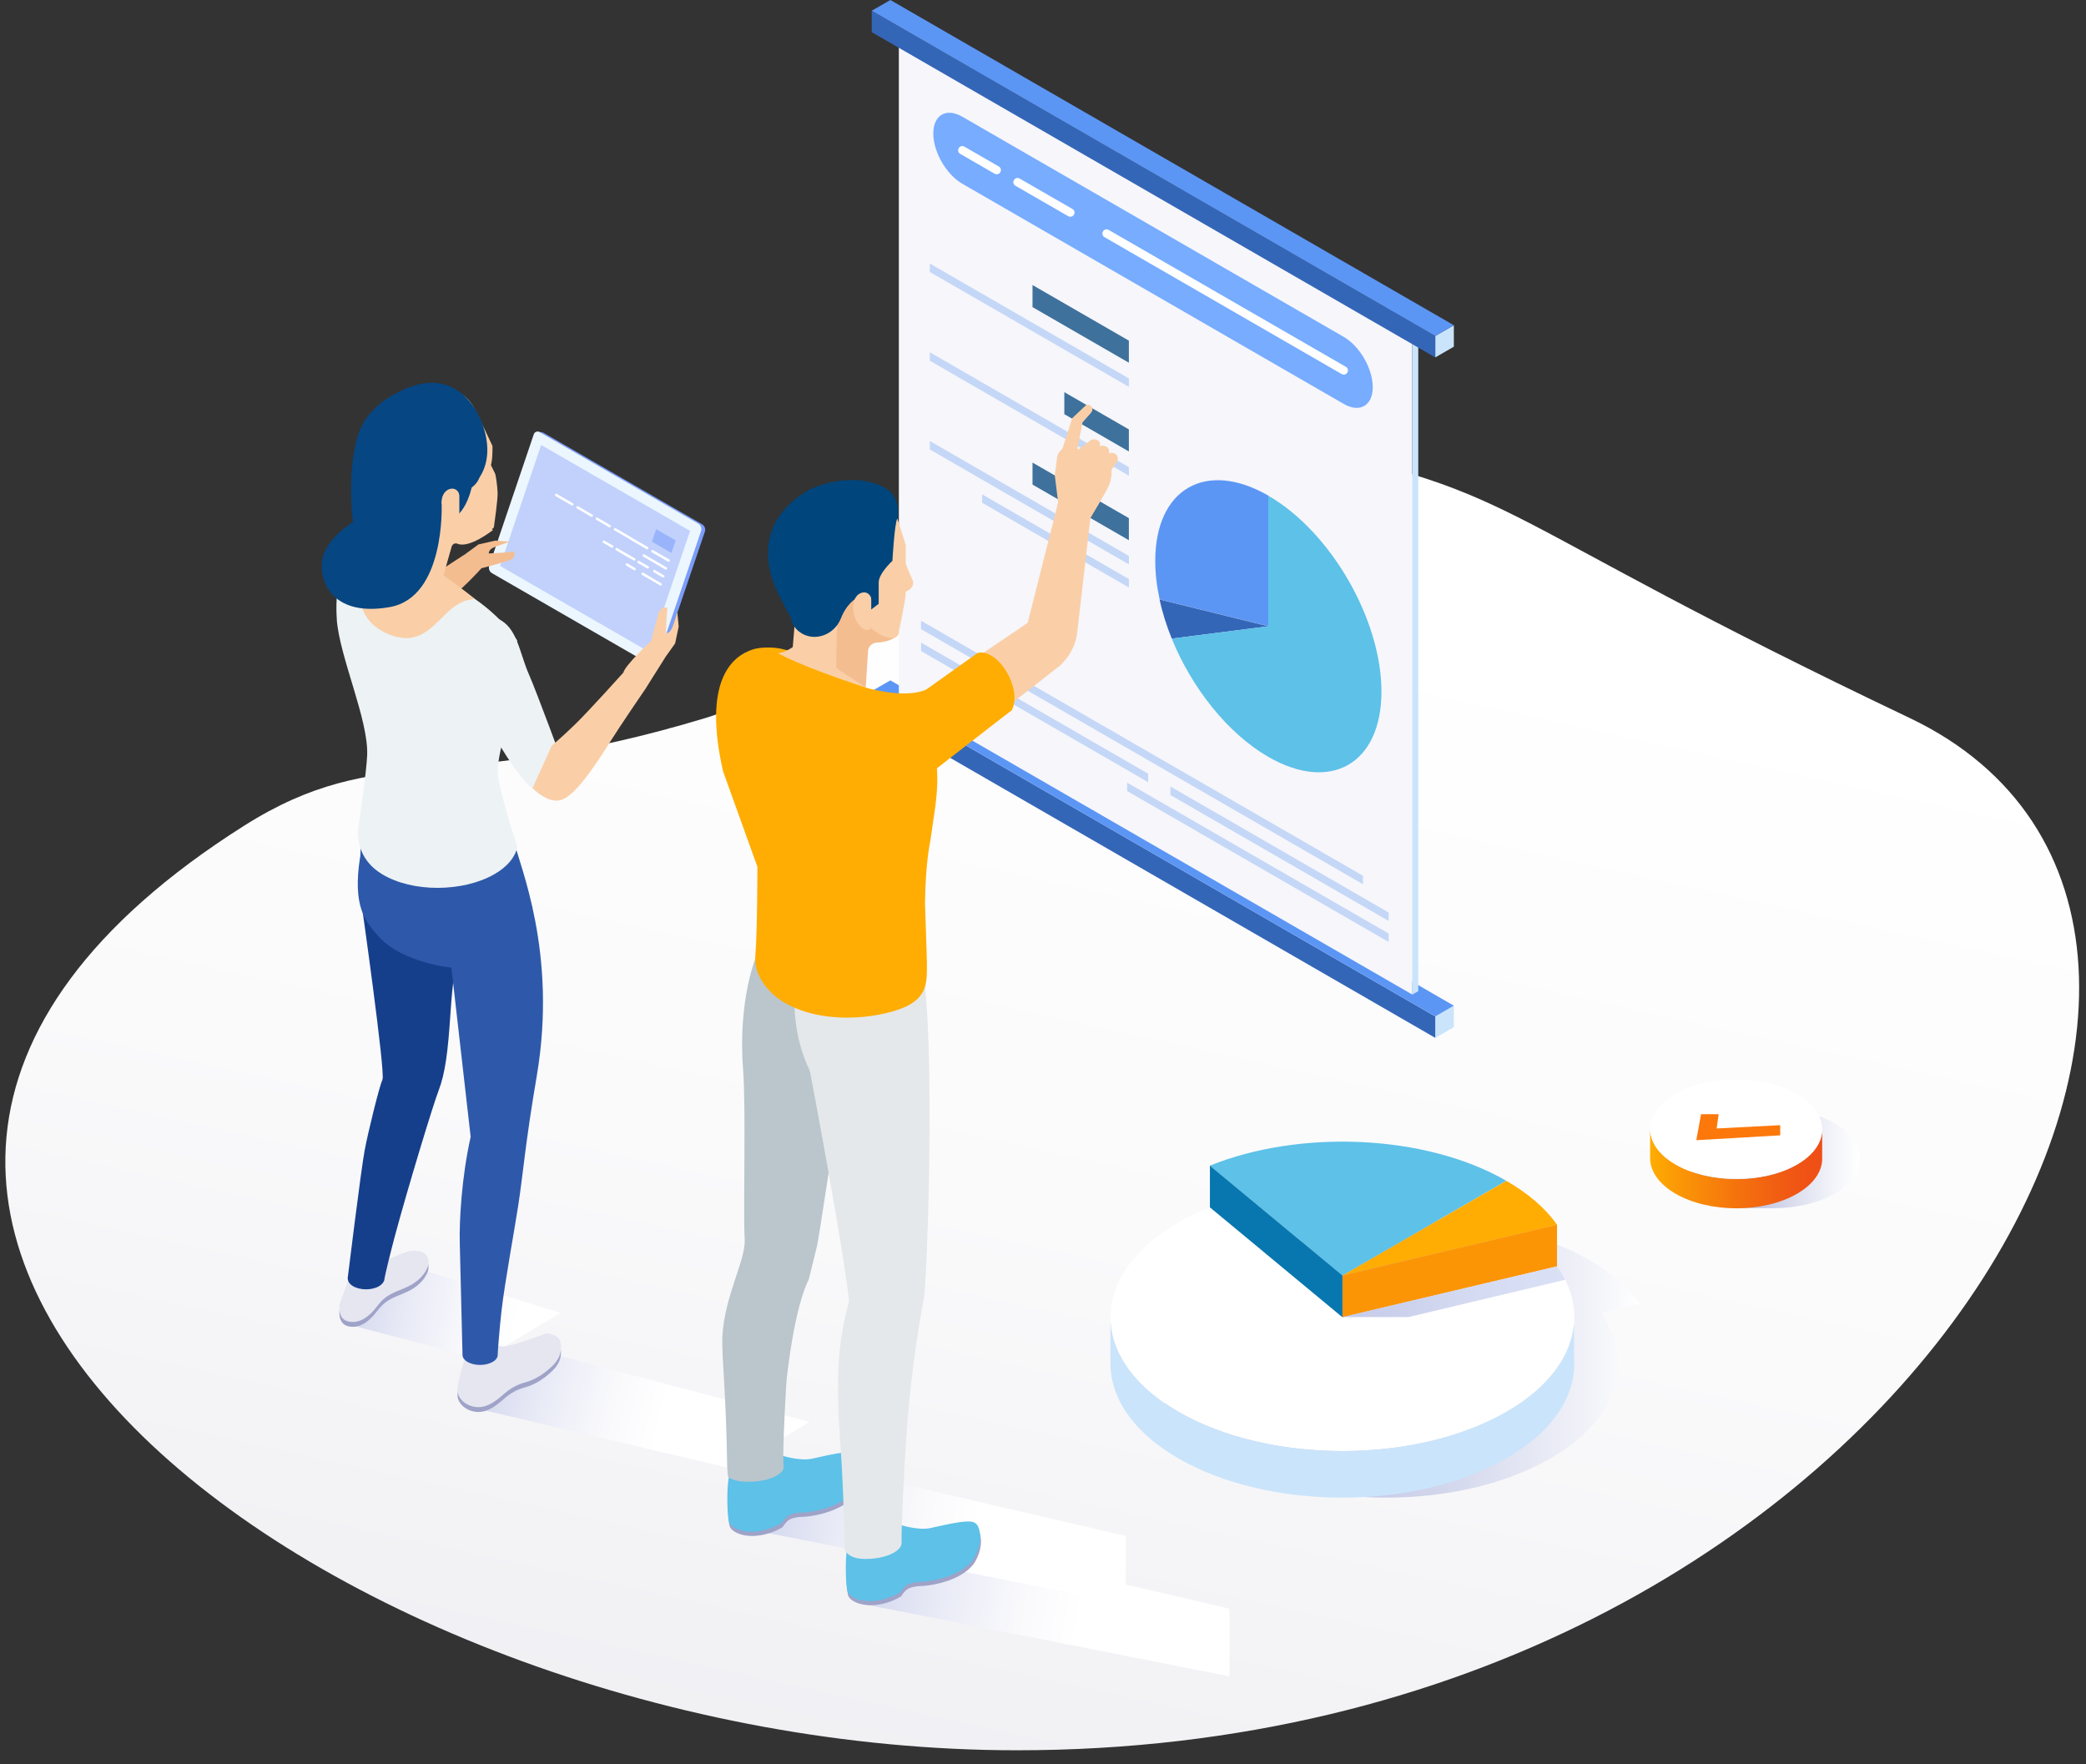 <svg width="201" height="170" viewBox="0 0 201 170" fill="none" xmlns="http://www.w3.org/2000/svg">
<rect x="0" y="0" width="201" height="170" fill="#333333" stroke="none"/>
<path d="M98 168.643C184 168.643 225.768 89.062 184 69.175C142.901 49.608 147.29 47.433 124.5 42.952C90 36.17 85.24 63.965 68 69.175C43.367 76.625 36.649 71.251 23.5 79.574C-36.5 117.553 32.565 168.643 98 168.643Z" fill="url(#paint0_linear_573_3224)"/>
<path style="mix-blend-mode:multiply" d="M158 125.621C156.904 124.085 155.283 122.643 153.119 121.397C145.344 116.911 133.259 116.424 124.546 119.936L120.818 120.817C119.759 121.248 118.738 121.735 117.792 122.278C113.426 124.797 111.243 128.094 111.243 131.4C111.243 134.706 113.426 138.003 117.792 140.522C126.514 145.561 140.669 145.561 149.391 140.522C153.494 138.152 155.667 135.09 155.911 131.99C156.061 130.126 155.508 128.253 154.271 126.502L157.991 125.621H158Z" fill="url(#paint1_linear_573_3224)"/>
<path d="M116.583 112.313L129.352 122.896L145.147 113.774C137.371 109.288 125.286 108.801 116.574 112.313H116.583Z" fill="#5DC1E8"/>
<path d="M145.156 113.773L129.362 122.896L150.037 118.007C148.95 116.471 147.32 115.028 145.156 113.783V113.773Z" fill="#FFAD02"/>
<path d="M129.352 126.914L116.584 116.331C115.525 116.762 114.504 117.249 113.558 117.792C109.192 120.311 107.009 123.608 107.009 126.914C107.009 130.22 109.192 133.517 113.558 136.036C122.279 141.075 136.435 141.075 145.156 136.036C149.26 133.667 151.433 130.614 151.677 127.504C151.827 125.64 151.274 123.767 150.037 122.016L129.362 126.905L129.352 126.914Z" fill="white"/>
<path d="M151.667 127.504C151.424 130.604 149.25 133.666 145.147 136.036C136.425 141.075 122.279 141.075 113.548 136.036C109.445 133.666 107.272 130.613 107.028 127.504H107V131.4C107 134.697 109.183 138.003 113.548 140.522C122.27 145.561 136.425 145.561 145.147 140.522C149.25 138.153 151.424 135.099 151.667 131.999C151.696 131.643 151.686 131.288 151.667 130.932V127.504Z" fill="#CAE4FB"/>
<path d="M150.028 122.016L129.352 126.914V122.896L150.028 117.998V122.016Z" fill="#FC9506"/>
<path d="M129.352 126.914L116.583 116.331V112.313L129.352 122.897V126.914Z" fill="#0877AF"/>
<path style="mix-blend-mode:multiply" d="M150.815 123.307C150.599 122.867 150.337 122.436 150.037 122.015L129.362 126.903H135.713L150.824 123.307H150.815Z" fill="url(#paint2_linear_573_3224)"/>
<path style="mix-blend-mode:multiply" d="M176.774 108.222C175.043 107.22 172.743 106.765 170.477 106.833H166.936V107.413C166.264 107.63 165.627 107.892 165.057 108.222C161.835 110.1 161.858 113.128 165.091 115.006C165.649 115.325 166.276 115.587 166.925 115.803V116.406H171.172C173.222 116.372 175.237 115.905 176.797 115.006C180.019 113.128 180.008 110.1 176.763 108.222H176.774Z" fill="url(#paint3_linear_573_3224)"/>
<path d="M161.448 115.016C159.82 114.071 159 112.83 159 111.601V108.789C159 110.018 159.82 111.259 161.448 112.204C164.693 114.082 169.943 114.082 173.165 112.204C174.77 111.271 175.568 110.053 175.579 108.835V111.646C175.579 112.864 174.77 114.082 173.165 115.016C169.943 116.894 164.693 116.894 161.448 115.016Z" fill="url(#paint4_linear_573_3224)"/>
<path d="M161.46 112.193C158.214 110.326 158.203 107.287 161.426 105.409C164.648 103.53 169.897 103.53 173.142 105.409C176.388 107.276 176.399 110.315 173.176 112.193C169.954 114.06 164.705 114.06 161.46 112.193Z" fill="white"/>
<path d="M171.536 108.413L165.41 108.732L165.604 107.354H163.907L163.452 109.859L171.536 109.392V108.413Z" fill="#FC780B"/>
<path d="M47.507 54.566L51.802 41.886C51.819 41.826 51.853 41.775 51.896 41.741C51.879 41.741 51.845 41.588 51.845 41.588L52.211 41.648C52.254 41.648 52.305 41.664 52.348 41.69L67.645 50.513C67.892 50.657 68.012 50.956 67.918 51.228L63.623 63.908C63.563 64.079 63.401 64.172 63.231 64.164L62.856 64.113L62.881 64.011L47.788 55.299C47.541 55.154 47.422 54.856 47.516 54.575L47.507 54.566Z" fill="#7B9DFA"/>
<path style="mix-blend-mode:multiply" d="M78 137L51.5 130L46 135.731L70.5 141.5L78 137Z" fill="url(#paint5_linear_573_3224)"/>
<path style="mix-blend-mode:multiply" d="M54 126.5L39.5 122L34 127.731L46.5 131L54 126.5Z" fill="url(#paint6_linear_573_3224)"/>
<path d="M47.141 54.516L51.436 41.836C51.513 41.614 51.777 41.512 51.981 41.631L67.279 50.454C67.526 50.599 67.645 50.897 67.552 51.169L63.256 63.85C63.18 64.071 62.915 64.173 62.711 64.054L47.413 55.231C47.166 55.087 47.047 54.789 47.141 54.508V54.516Z" fill="#ECF6FF"/>
<path d="M66.494 51.151L52.143 42.873L48.188 54.532L62.548 62.809L66.494 51.151Z" fill="#C1D1FC"/>
<path d="M41.779 55.373L44.799 53.411C44.799 53.411 48.758 53.31 49.522 53.129C49.522 53.129 49.83 53.764 48.982 54.032C48.134 54.3 46.395 54.751 46.395 54.751C46.395 54.751 44.048 57.342 43.368 57.48L41.779 55.373Z" fill="#F4BD90"/>
<path d="M44.802 53.411L46.108 52.455L47.721 52.09L49.111 52.198C49.111 52.198 47.814 52.635 47.569 52.749C46.976 53.013 47.11 53.412 47.11 53.412L46.567 54.153L44.81 53.411L44.802 53.411Z" fill="#F4BD90"/>
<path d="M47.422 129.832C47.422 129.832 47.891 130.3 48.785 130.172C49.68 130.045 52.663 128.938 52.663 128.938C52.663 128.938 53.814 129.023 53.984 129.747C54.154 130.47 54.069 131.279 53.175 132.131C52.28 132.983 51.385 133.451 50.618 133.664C49.851 133.877 49.254 134.175 48.572 134.771C47.891 135.367 47.081 136.048 46.101 136.048C45.121 136.048 44.226 135.41 44.098 134.601C43.97 133.792 44.908 130.981 44.908 130.981L47.422 129.832Z" fill="#9FA3C8"/>
<path d="M41.269 122.37C41.269 122.37 40.988 123.639 39.266 124.448C38.039 125.027 37.289 125.078 36.352 126.313C35.414 127.548 34.434 128.059 33.454 127.761C32.474 127.463 32.73 126.1 32.73 126.1L33.837 123.077L36.053 122.439C36.053 122.439 38.815 121.102 39.505 121.008C40.493 120.889 41.448 121.11 41.269 122.362V122.37Z" fill="#9FA3C8"/>
<path d="M47.422 129.364C47.422 129.364 47.891 129.832 48.785 129.705C49.68 129.577 52.663 128.47 52.663 128.47C52.663 128.47 53.814 128.555 53.984 129.279C54.154 130.003 54.069 130.812 53.175 131.663C52.28 132.515 51.385 132.983 50.618 133.196C49.851 133.409 49.254 133.707 48.572 134.303C47.891 134.899 47.081 135.581 46.101 135.581C45.121 135.581 44.226 134.942 44.098 134.133C43.97 133.324 44.908 130.514 44.908 130.514L47.422 129.364Z" fill="#E5E6F0"/>
<path d="M41.269 121.903C41.269 121.903 40.988 123.172 39.266 123.981C38.039 124.56 37.289 124.611 36.352 125.846C35.414 127.08 34.434 127.591 33.454 127.293C32.474 126.995 32.73 125.633 32.73 125.633L33.837 122.609L36.053 121.971C36.053 121.971 38.815 120.634 39.505 120.54C40.493 120.421 41.448 120.642 41.269 121.894V121.903Z" fill="#E5E6F0"/>
<path d="M33.505 123.129C33.505 123.129 34.783 112.714 35.133 110.857C35.482 109.001 36.556 104.666 36.854 104.01C37.153 103.355 34.792 86.757 34.792 86.757L43.468 88.75L43.945 92.854C43.945 92.854 43.638 94.072 43.4 97.708C43.161 101.345 42.905 103.414 42.249 105.117C41.729 106.454 39.292 114.468 38.039 119.135C37.698 120.421 37.085 122.831 37.025 123.359C36.957 123.572 36.795 123.768 36.522 123.929C35.832 124.33 34.707 124.33 34.025 123.929C33.659 123.716 33.497 123.427 33.505 123.137V123.129Z" fill="#163F8B"/>
<path d="M36.454 78.632C36.471 78.47 36.488 78.359 36.488 78.359L36.454 78.632Z" fill="#2E59AA"/>
<path d="M34.707 82.601C34.775 82.141 34.766 78.828 34.903 78.283C34.783 79.501 49.339 81.996 49.527 81.034C50.03 83.35 53.754 91.739 51.717 103.695C50.592 110.295 50.439 112.884 49.927 116.205C49.569 118.547 48.649 123.52 48.325 126.288C48.112 128.145 47.95 130.418 47.959 130.504C47.976 130.768 47.814 131.032 47.465 131.227C46.8 131.611 45.717 131.611 45.053 131.227C44.686 131.015 44.533 130.733 44.567 130.461C44.541 130.308 44.558 130.197 44.558 130.197C44.558 130.197 44.362 122.047 44.303 119.816C44.243 117.61 44.482 113.429 45.351 109.537C45.351 109.537 43.621 94.293 43.493 93.229C43.493 93.229 38.772 92.794 36.479 90.223C35.209 88.8 33.948 87.37 34.698 82.584L34.707 82.601Z" fill="#2E59AA"/>
<path d="M32.457 59.685C32.252 56.994 32.832 54.431 33.641 53.69C33.778 53.562 35.866 53.553 36.846 53.63L37.067 55.64C37.059 55.989 37.204 56.892 37.204 56.892L37.067 55.64C37.067 55.461 37.118 55.427 37.255 55.742C37.647 56.662 39.59 56.602 41.141 56.006C42.692 55.41 45.769 57.718 45.769 57.718C48.393 59.515 49.825 61.695 49.825 61.695C49.825 61.695 49.757 63.117 49.621 65.263C49.672 65.859 49.663 66.498 49.595 67.162C49.51 67.92 47.737 72.902 47.976 74.724C48.18 76.308 49.553 80.822 49.851 81.588C49.663 82.55 48.93 83.487 47.644 84.228C44.644 85.957 39.76 86.016 36.812 84.228C34.707 82.951 34.383 81.001 34.511 79.783C34.579 79.536 35.329 74.264 35.38 72.74C35.499 69.299 32.73 63.364 32.448 59.676L32.457 59.685Z" fill="#EDF2F4"/>
<path d="M47.5 51.07C47.5 51.07 45.223 52.882 44.073 52.388C43.834 52.285 43.562 52.447 43.51 52.703L42.147 57.489L36.667 56.833L38.985 48.581L44.968 48.649L47.5 51.07Z" fill="#FACFA7"/>
<path d="M42.115 44.357C39.736 43.348 36.492 48.8 35.529 46.38C34.595 44.031 34.446 39.516 38.98 37.842C43.514 36.169 45.199 38.453 45.625 39.202C46.051 39.951 47.451 42.967 47.451 42.967C47.451 42.967 47.492 44.183 47.303 44.817C47.303 44.817 47.61 45.422 47.697 45.61C47.784 45.798 47.92 46.812 47.947 47.458C47.981 48.101 47.625 50.512 47.592 50.777C47.558 51.043 46.281 51.542 45.486 50.091C45.052 49.309 45.129 49.173 45.129 49.173L42.106 44.359L42.115 44.357Z" fill="#FACFA7"/>
<path d="M37.272 38.412C38.653 37.561 42.636 35.159 45.5 39C46.898 40.873 48.564 45.821 43.766 47.959C43.485 48.086 43.221 48.18 42.965 48.265C42.539 48.631 42.044 49.219 41.746 50.147C41.116 52.072 38.644 52.753 37.323 51.212C37.246 51.118 37.17 51.024 37.102 50.922C36.991 50.156 36.556 49.739 35.542 48.078C32.38 42.875 35.593 39.46 37.264 38.429L37.272 38.412Z" fill="#054683"/>
<path d="M34.451 43.13C34.57 42.083 35.653 41.793 35.985 41.785C36.317 41.776 38.209 41.632 38.175 44.076C38.158 45.072 37.4 46.179 36.249 46.247C36.104 46.256 36.658 48.538 37.715 49.092C39.028 49.781 40.919 48.751 41.78 47.542C42.155 47.014 42.615 46.69 43.067 46.562C44.047 46.281 44.32 46.775 44.32 46.775C47.115 45.66 45.027 42.73 45.129 41.742C45.172 43.445 47.439 45.472 45.453 46.971C45.274 47.686 44.916 48.785 44.218 49.517C44.218 49.517 43.482 48.478 43.243 47.72C43.081 47.806 43.928 47.891 43.757 47.967C43.476 48.095 43.212 48.189 42.956 48.274C42.53 48.64 42.036 49.236 41.738 50.173C41.115 52.098 38.601 52.753 37.306 51.203C37.238 51.118 37.17 51.025 37.102 50.931C37.059 50.624 35.712 48.385 35.542 48.087C34.391 46.188 34.289 44.553 34.443 43.156L34.451 43.13Z" fill="#054683"/>
<path d="M44.26 47.778C44.26 47.386 43.936 47.063 43.544 47.08C43.084 47.105 42.675 47.48 42.573 48.093C42.411 48.996 42.803 50.324 43.749 50.682C43.996 50.776 44.26 50.571 44.26 50.307V47.77V47.778Z" fill="#FACFA7"/>
<path d="M47.925 59.592C47.925 59.592 47.959 59.609 47.984 59.617C49.859 60.469 50.03 62.853 50.967 64.982C51.691 66.617 54.376 73.915 54.376 73.915C54.376 73.915 54.717 76.726 52.672 76.726C50.626 76.726 46.817 69.768 45.649 66.932C43.749 62.3 45.947 58.723 47.925 59.592Z" fill="#EDF2F4"/>
<path d="M53.175 71.838C53.175 71.838 54.197 70.986 55.501 69.709C56.805 68.431 60.069 64.804 60.069 64.804C60.069 64.804 61.194 64.574 61.748 65.23C62.344 65.936 62.2 66.362 62.2 66.362C62.2 66.362 59.788 69.879 58.705 71.608C57.623 73.337 55.612 76.462 54.223 77.024C52.834 77.595 51.325 75.917 51.325 75.917L53.175 71.829V71.838Z" fill="#FACFA7"/>
<path d="M62.199 66.363L64.117 63.314C64.117 63.314 64.159 59.354 64.33 58.588C64.33 58.588 63.691 58.29 63.435 59.141C63.179 59.993 62.753 61.739 62.753 61.739C62.753 61.739 60.197 64.123 60.069 64.804L62.199 66.363Z" fill="#FACFA7"/>
<path d="M64.117 63.312L65.054 61.992L65.395 60.373L65.267 58.985C65.267 58.985 64.85 60.288 64.739 60.535C64.483 61.131 64.083 61.004 64.083 61.004L63.35 61.557L64.117 63.303V63.312Z" fill="#FACFA7"/>
<path d="M35.184 55.171C35.908 53.544 36.845 53.63 36.845 53.63L38.209 53.749C38.277 53.732 38.081 54.064 38.149 54.047C38.49 54.021 38.84 54.013 39.215 54.004C40.101 54.09 39.922 53.587 41.26 54.43C42.351 55.12 44.865 56.951 45.768 57.726C45.385 57.76 44.652 57.785 43.723 58.484C42.027 59.744 40.731 62.444 37.502 61.132C34.536 59.931 34.237 57.317 35.192 55.18L35.184 55.171Z" fill="#FACFA7"/>
<path d="M42.555 48.639C42.555 48.639 42.913 57.547 37.561 58.492C32.218 59.446 30.786 56.235 31.025 54.098C31.263 51.96 33.999 50.3 33.999 50.3C33.999 50.3 32.78 40.625 36.854 39.016C40.928 37.415 42.555 48.63 42.555 48.63V48.639Z" fill="#054683"/>
<path d="M63.23 50.99L65.105 52.072L64.696 53.273L62.821 52.191L63.23 50.99Z" fill="#99B4FB"/>
<path d="M62.361 52.931C62.361 52.931 62.438 52.906 62.464 52.872C62.498 52.812 62.481 52.744 62.421 52.71L60.87 51.807C60.81 51.773 60.742 51.79 60.708 51.85C60.674 51.91 60.691 51.978 60.751 52.012L62.302 52.914C62.302 52.914 62.344 52.931 62.361 52.931Z" fill="white"/>
<path d="M64.424 54.132C64.424 54.132 64.5 54.106 64.526 54.072C64.56 54.013 64.543 53.944 64.483 53.91L62.932 53.008C62.873 52.974 62.804 52.991 62.77 53.05C62.736 53.11 62.753 53.178 62.813 53.212L64.364 54.115C64.364 54.115 64.407 54.132 64.424 54.132Z" fill="white"/>
<path d="M58.748 50.818C58.748 50.818 58.824 50.793 58.85 50.759C58.884 50.699 58.867 50.631 58.807 50.597L57.58 49.882C57.529 49.848 57.452 49.865 57.418 49.924C57.384 49.984 57.401 50.052 57.461 50.086L58.688 50.801C58.688 50.801 58.73 50.818 58.748 50.818Z" fill="white"/>
<path d="M60.819 52.02C60.819 52.02 60.895 51.995 60.921 51.961C60.955 51.901 60.938 51.833 60.878 51.799L59.327 50.896C59.268 50.862 59.2 50.879 59.165 50.939C59.131 50.998 59.148 51.067 59.208 51.101L60.759 52.003C60.759 52.003 60.802 52.02 60.819 52.02Z" fill="white"/>
<path d="M55.143 48.716C55.143 48.716 55.219 48.699 55.245 48.656C55.279 48.596 55.262 48.528 55.202 48.494L53.651 47.592C53.592 47.557 53.523 47.575 53.489 47.634C53.455 47.694 53.472 47.762 53.532 47.796L55.083 48.699C55.083 48.699 55.126 48.716 55.143 48.716Z" fill="white"/>
<path d="M57.018 49.806C57.018 49.806 57.094 49.789 57.12 49.746C57.154 49.687 57.137 49.618 57.077 49.584L55.714 48.784C55.654 48.75 55.586 48.767 55.552 48.827C55.518 48.886 55.535 48.954 55.594 48.988L56.958 49.789C56.958 49.789 57.001 49.806 57.018 49.806Z" fill="white"/>
<path d="M64.168 54.89C64.168 54.89 64.245 54.865 64.27 54.831C64.304 54.771 64.287 54.703 64.228 54.669L62.097 53.426C62.037 53.392 61.969 53.408 61.935 53.468C61.901 53.528 61.918 53.596 61.978 53.63L64.108 54.873C64.108 54.873 64.151 54.89 64.168 54.89Z" fill="white"/>
<path d="M61.117 54.021C61.117 54.021 61.194 54.004 61.219 53.961C61.253 53.901 61.236 53.833 61.176 53.799L60.367 53.331C60.307 53.297 60.239 53.314 60.205 53.373C60.171 53.433 60.188 53.501 60.248 53.535L61.057 54.004C61.057 54.004 61.1 54.021 61.117 54.021Z" fill="white"/>
<path d="M62.421 54.787C62.421 54.787 62.498 54.761 62.523 54.727C62.557 54.667 62.54 54.599 62.481 54.565L61.586 54.046C61.535 54.012 61.458 54.029 61.424 54.088C61.39 54.148 61.407 54.216 61.467 54.25L62.361 54.77C62.361 54.77 62.404 54.787 62.421 54.787Z" fill="white"/>
<path d="M58.995 52.787C58.995 52.787 59.072 52.762 59.097 52.728C59.131 52.668 59.114 52.6 59.055 52.566L58.245 52.097C58.185 52.063 58.117 52.08 58.083 52.14C58.049 52.2 58.066 52.268 58.126 52.302L58.935 52.77C58.935 52.77 58.978 52.787 58.995 52.787Z" fill="white"/>
<path d="M60.307 53.553C60.307 53.553 60.384 53.528 60.41 53.494C60.444 53.434 60.427 53.366 60.367 53.332L59.472 52.812C59.413 52.778 59.344 52.795 59.31 52.855C59.276 52.914 59.293 52.983 59.353 53.017L60.248 53.536C60.248 53.536 60.29 53.553 60.307 53.553Z" fill="white"/>
<path d="M63.912 55.655C63.912 55.655 63.989 55.638 64.014 55.596C64.049 55.536 64.031 55.468 63.972 55.434L63.111 54.931C63.051 54.897 62.983 54.914 62.949 54.974C62.915 55.034 62.932 55.102 62.992 55.136L63.853 55.638C63.853 55.638 63.895 55.655 63.912 55.655Z" fill="white"/>
<path d="M61.143 54.949C61.143 54.949 61.219 54.923 61.245 54.889C61.279 54.829 61.262 54.761 61.203 54.727L60.461 54.293C60.401 54.259 60.333 54.276 60.299 54.335C60.265 54.395 60.282 54.463 60.342 54.497L61.083 54.931C61.083 54.931 61.126 54.949 61.143 54.949Z" fill="white"/>
<path d="M63.657 56.423C63.657 56.423 63.733 56.406 63.759 56.364C63.793 56.304 63.776 56.236 63.716 56.202L61.986 55.188C61.927 55.154 61.858 55.171 61.824 55.231C61.79 55.29 61.807 55.359 61.867 55.393L63.597 56.406C63.597 56.406 63.64 56.423 63.657 56.423Z" fill="white"/>
<path d="M140.088 96.901L138.297 97.934V100L140.088 98.967V96.901Z" fill="#CAE4FB"/>
<path d="M138.297 97.935L84 66.589V68.661L138.297 100V97.935Z" fill="#3466B8"/>
<path d="M140.088 96.9L85.791 65.555L84 66.588L138.297 97.933L140.088 96.9Z" fill="#5C96F4"/>
<path d="M86.61 67.272L136.083 95.827V32.13L86.61 3.574V67.272Z" fill="#F6F6FB"/>
<path d="M136.66 95.5L136.083 95.829V32.131L136.66 31.796V95.5Z" fill="#CAE4FB"/>
<path d="M140.088 31.339L138.297 32.372V34.437L140.088 33.404V31.339Z" fill="#CAE4FB"/>
<path d="M138.297 32.372L84 1.033V3.099L138.297 34.438V32.372Z" fill="#3466B8"/>
<path d="M140.088 31.339L85.792 0L84.001 1.033L138.297 32.372L140.088 31.339Z" fill="#5C96F4"/>
<g style="mix-blend-mode:multiply">
<path d="M92.728 11.247L129.476 32.459C131.018 33.351 132.273 35.517 132.273 37.301C132.273 39.085 131.018 39.81 129.476 38.918L92.728 17.705C91.185 16.813 89.93 14.647 89.93 12.863C89.93 11.079 91.185 10.355 92.728 11.247Z" fill="#77ACFF"/>
</g>
<path d="M96.041 16.793C96.182 16.793 96.316 16.72 96.39 16.592C96.504 16.398 96.437 16.149 96.243 16.042L92.929 14.131C92.734 14.017 92.486 14.084 92.379 14.278C92.265 14.473 92.332 14.721 92.526 14.828L95.84 16.74C95.907 16.773 95.974 16.793 96.041 16.793Z" fill="white"/>
<path d="M103.132 20.885C103.273 20.885 103.407 20.811 103.481 20.684C103.595 20.489 103.528 20.241 103.333 20.134L98.248 17.203C98.054 17.089 97.805 17.156 97.698 17.351C97.584 17.545 97.651 17.793 97.846 17.901L102.931 20.831C102.991 20.865 103.065 20.885 103.132 20.885Z" fill="white"/>
<path d="M129.482 36.096C129.623 36.096 129.757 36.022 129.831 35.895C129.945 35.7 129.878 35.452 129.683 35.345L106.828 22.153C106.634 22.039 106.386 22.106 106.278 22.301C106.164 22.495 106.231 22.744 106.426 22.851L129.281 36.042C129.348 36.076 129.415 36.096 129.482 36.096Z" fill="white"/>
<path d="M111.316 54.047C111.316 47.099 116.193 44.282 122.217 47.756V60.338L111.739 57.756C111.463 56.495 111.316 55.248 111.316 54.04V54.047Z" fill="#5C96F4"/>
<path d="M122.21 60.345L112.906 61.532C112.403 60.284 112 59.023 111.732 57.763L122.21 60.345Z" fill="#3466B8"/>
<path d="M122.21 60.344V47.763C128.228 51.237 133.111 59.687 133.111 66.635C133.111 73.582 128.234 76.399 122.21 72.925C118.273 70.652 114.825 66.252 112.906 61.531L122.21 60.344Z" fill="#5DC1E8"/>
<path opacity="0.75" d="M99.49 29.591L108.774 34.949V32.823L99.49 27.465V29.591Z" fill="#00457C"/>
<path opacity="0.75" d="M108.774 37.27L89.595 26.204V25.393L108.774 36.465V37.27Z" fill="#B2CCF5"/>
<path opacity="0.75" d="M102.555 39.905L108.774 43.5V41.374L102.555 37.786V39.905Z" fill="#00457C"/>
<path opacity="0.75" d="M108.774 45.827L89.595 34.755V33.943L108.774 45.016V45.827Z" fill="#B2CCF5"/>
<path opacity="0.75" d="M99.49 46.691L108.774 52.05V49.924L99.49 44.572V46.691Z" fill="#00457C"/>
<path opacity="0.75" d="M108.774 54.376L89.595 43.304V42.492L108.774 53.565V54.376Z" fill="#B2CCF5"/>
<path opacity="0.75" d="M108.774 56.605L94.639 48.443V47.639L108.774 55.794V56.605Z" fill="#B2CCF5"/>
<path opacity="0.75" d="M133.803 90.759L108.613 76.22V75.415L133.803 89.948V90.759Z" fill="#B2CCF5"/>
<path opacity="0.75" d="M112.779 75.783L133.803 87.922V88.733L112.745 76.581H112.779V75.79V75.783ZM110.632 74.549V75.361L88.757 62.732V61.921L110.632 74.549Z" fill="#B2CCF5"/>
<path opacity="0.75" d="M131.327 85.192L98.55 66.274V65.462L131.327 84.381V85.192ZM96.062 64.027V64.838L88.75 60.62V59.809L96.062 64.027Z" fill="#B2CCF5"/>
<path d="M89.73 66.206C86.757 68.031 80.257 65.177 80.257 65.177L85.232 71.429L89.487 74.643L97.503 68.41C97.503 68.41 93.675 63.779 89.73 66.206Z" fill="#FFAD02"/>
<path style="mix-blend-mode:multiply" d="M118.474 155L88.41 148L83 154.519L118.474 161.519V155Z" fill="url(#paint7_linear_573_3224)"/>
<path style="mix-blend-mode:multiply" d="M108.474 148L78.41 141L73 147.519L108.474 154.519V148Z" fill="url(#paint8_linear_573_3224)"/>
<path d="M94.287 147.414C94.287 147.414 94.967 148.588 94.025 150.355C93.053 152.19 89.857 152.821 88.632 152.821C88.389 152.821 87.603 152.928 87.311 153.21C87.019 153.482 86.835 153.802 86.835 153.802C86.835 153.802 85.863 154.462 84.503 154.627C83.016 154.812 81.967 154.287 81.744 153.783C81.569 153.394 81.481 150.773 81.685 149.559C81.918 148.161 86.543 147.239 86.543 147.239C86.543 147.239 88.438 147.909 89.721 147.627C91.431 147.248 93.082 146.87 93.762 147.035C94.132 147.122 94.277 147.423 94.277 147.423L94.287 147.414Z" fill="#9FA3C8"/>
<path d="M82.871 140.743C82.871 140.743 83.551 141.917 82.609 143.684C81.637 145.519 78.441 146.151 77.216 146.151C76.973 146.151 76.186 146.257 75.895 146.539C75.603 146.811 75.419 147.131 75.419 147.131C75.419 147.131 74.447 147.791 73.087 147.956C71.6 148.141 70.551 147.617 70.328 147.112C70.153 146.723 70.065 144.102 70.269 142.888C70.502 141.49 75.127 140.568 75.127 140.568C75.127 140.568 77.022 141.238 78.305 140.956C80.014 140.578 81.666 140.199 82.346 140.364C82.716 140.451 82.861 140.752 82.861 140.752L82.871 140.743Z" fill="#9FA3C8"/>
<path d="M94.209 147.015C94.209 147.015 94.889 148.19 93.957 149.957C92.985 151.792 89.789 152.423 88.564 152.423C88.321 152.423 87.534 152.53 87.243 152.811C86.951 153.093 86.767 153.404 86.767 153.404C86.767 153.404 85.795 154.064 84.435 154.229C82.948 154.413 81.899 153.889 81.676 153.384C81.501 152.996 81.413 150.374 81.617 149.161C81.851 147.763 86.475 146.84 86.475 146.84C86.475 146.84 88.37 147.51 89.662 147.229C91.372 146.85 93.024 146.471 93.704 146.636C94.073 146.724 94.219 147.025 94.219 147.025L94.209 147.015Z" fill="#5DC1E8"/>
<path d="M82.793 140.333C82.793 140.333 83.473 141.508 82.54 143.275C81.569 145.11 78.372 145.741 77.148 145.741C76.905 145.741 76.118 145.848 75.826 146.13C75.535 146.411 75.35 146.722 75.35 146.722C75.35 146.722 74.379 147.382 73.019 147.547C71.532 147.732 70.483 147.207 70.259 146.703C70.084 146.314 69.997 143.693 70.201 142.479C70.434 141.081 75.059 140.159 75.059 140.159C75.059 140.159 76.954 140.829 78.246 140.547C79.956 140.168 81.608 139.79 82.288 139.955C82.657 140.042 82.803 140.343 82.803 140.343L82.793 140.333Z" fill="#5DC1E8"/>
<path d="M69.599 128.82C69.822 124.781 71.863 121.451 71.756 119.421C71.6 116.625 71.892 106.78 71.6 103.023C71.085 96.188 72.902 92.061 72.902 92.061C72.902 92.061 82.764 96.042 81.093 105.246C80.238 109.955 78.946 119.315 78.664 120.295C78.207 122.188 77.916 123.324 77.916 123.324C77.916 123.324 76.653 125.441 75.817 132.742C75.73 133.509 75.409 139.441 75.487 141.072C75.487 141.218 75.506 141.335 75.516 141.403C75.516 141.422 75.516 141.441 75.516 141.461C75.477 141.577 75.399 141.684 75.331 141.801C74.894 142.296 73.864 142.684 72.63 142.752C71.445 142.82 70.658 142.694 70.143 142.296C70.114 141.898 70.075 141.519 70.065 141.15C69.968 133.975 69.511 130.587 69.609 128.829L69.599 128.82Z" fill="#BAC6CC"/>
<path d="M78.771 98.148C79.762 94.925 87.126 88.605 88.322 90.964C90.42 95.1 89.322 124.654 88.992 125.275C88.982 125.295 88.953 125.402 88.924 125.576C88.749 126.596 87.884 131.256 87.418 137.266C87.088 141.577 86.835 147.422 86.874 148.577C86.874 148.625 86.874 148.655 86.874 148.693C86.845 149.431 85.514 150.101 83.823 150.198C82.375 150.286 81.802 149.946 81.394 149.383C81.394 149.121 81.394 148.868 81.384 148.616C81.229 141.217 80.821 137.615 80.782 135.751C80.675 131.557 80.821 129.159 81.802 125.353C81.404 121.227 78.596 105.993 77.77 101.818C76.818 97.022 77.653 101.77 78.771 98.158V98.148Z" fill="#E4E8EA"/>
<path d="M88.575 95.284L79.587 105.488C79.587 105.488 75.701 101.759 76.702 93.565C77.673 92.225 88.575 95.284 88.575 95.284Z" fill="#E4E8EA"/>
<path d="M86.815 53.273L85.28 54.156V58.166L87.602 56.826C87.884 56.661 88.069 56.234 87.972 55.991L86.815 53.273Z" fill="#FACFA7"/>
<path d="M76.089 65.992L76.749 57.944L86.679 53.613L84.046 57.322L83.794 60.439C84.347 61.031 85.212 61.895 84.62 61.895C83.774 61.895 83.609 62.643 83.609 62.643L83.395 65.235C83.395 65.235 81.928 68.478 78.265 68.186C75.438 67.963 76.089 65.983 76.089 65.983V65.992Z" fill="#FACFA7"/>
<path d="M86.67 53.817L84.037 57.526L84.202 60.235C84.756 60.827 86.903 60.915 86.437 61.283C85.815 61.769 85.038 61.895 84.474 61.915C84.047 61.924 83.687 62.245 83.648 62.672L83.396 66.594C83.396 66.594 82.492 67.225 80.569 68.022C80.501 59.798 80.86 57.584 80.86 57.584L80.52 56.487L86.67 53.808V53.817Z" fill="#F4BD90"/>
<path d="M83.24 57.234L83.707 60.458L86.136 58.943L86.476 49.952C86.476 49.952 86.796 48.603 85.932 47.554C84.999 46.438 81.89 45.574 78.411 46.991C78.373 47.001 71.542 49.865 74.943 57.098C75.778 58.875 76.274 59.273 76.342 60.04C76.4 60.147 76.478 60.254 76.546 60.351C77.78 61.962 80.296 61.428 81.035 59.525C81.773 57.632 83.24 57.224 83.24 57.224V57.234Z" fill="#00457C"/>
<path d="M76.721 60.584C76.575 60.428 76.449 60.254 76.332 60.059C76.284 59.496 76.002 59.127 75.516 58.273C76.692 59.584 79.208 60.302 80.588 58.079C82.201 55.486 85.281 54.37 85.426 53.389C85.63 51.943 85.592 50.71 86.252 49.409C86.359 49.185 86.427 48.981 86.476 48.816C86.592 49.457 86.466 49.972 86.466 49.972L86.126 58.962L83.697 60.477L83.231 57.254C83.231 57.254 81.744 57.671 81.015 59.584C80.325 61.38 78.023 62.001 76.721 60.593V60.584Z" fill="#00457C"/>
<path d="M84.183 60.719C85.251 61.584 86.66 61.807 86.621 60.778C86.621 60.778 87.272 57.807 87.272 57.088V52.535C87.272 52.447 86.466 49.962 86.466 49.962C86.194 50.379 85.99 54.04 85.99 54.04C85.99 54.04 84.668 55.244 84.668 56.117V58.176L83.911 58.758L83.882 57.477C83.882 57.477 82.852 57.496 82.881 57.894C82.959 59.117 83.289 60.011 84.183 60.729V60.719Z" fill="#FACFA7"/>
<path d="M83.95 57.777C83.95 57.389 83.619 57.059 83.231 57.078C82.764 57.107 82.366 57.476 82.249 58.097C82.084 59 82.473 60.34 83.434 60.69C83.687 60.787 83.95 60.583 83.95 60.321V57.777Z" fill="#FACFA7"/>
<path d="M69.677 74.341C67.704 65.68 70.464 63.224 72.572 62.564C73.32 62.331 74.574 62.341 75.341 62.525C76.799 62.855 78.266 63.408 79.908 64.273C86.058 67.506 88.448 69.981 88.448 69.981C91.324 72.554 90.158 77.195 89.653 80.962C89.653 81.011 89.187 82.885 89.129 87.011C89.129 87.419 89.303 91.701 89.313 92.837C89.332 94.603 89.294 95.759 87.807 96.71C86.146 97.769 80.928 98.866 76.77 97.186C74.35 96.206 73.379 94.681 72.99 93.652C72.796 93.137 72.737 92.584 72.786 92.031C72.98 89.632 72.98 83.516 72.98 83.516L69.687 74.36L69.677 74.341Z" fill="#FFAD02"/>
<path d="M76.419 62.324C76.419 62.324 76.73 62.275 78.334 63.12C80.753 64.392 82.21 65.44 83.425 66.256C76.905 64.11 74.962 62.935 74.962 62.935C74.962 62.935 75.564 62.916 76.41 62.334L76.419 62.324Z" fill="#FACFA7"/>
<path d="M96.445 66.663C96.299 66.013 95.978 65.41 95.541 64.906C94.734 63.983 93.918 63.731 93.297 63.915C95.551 62.313 97.766 60.906 99.311 59.808C100.108 59.216 102.439 58.323 103.294 59.537C103.605 59.983 102.77 63.624 102.148 64.119C101.021 65.012 98.611 66.906 96.279 68.682C96.552 68.226 96.649 67.537 96.435 66.663H96.445Z" fill="#FACFA7"/>
<path d="M90.586 72.633C88.293 73.021 86.835 72.031 86.146 71.07C85.514 70.186 85.718 68.944 86.612 68.312C89.07 66.575 93.977 63.069 94.2 62.914C94.608 62.807 95.114 62.904 95.648 63.254C96.901 64.089 97.844 65.992 97.747 67.487C97.717 67.856 97.64 68.157 97.504 68.409C97.222 68.623 94.2 70.885 93.413 71.448C92.578 72.041 91.606 72.458 90.596 72.633H90.586Z" fill="#FFAD02"/>
<path d="M102.4 43.157L103.314 40.293L104.674 39.011C104.674 39.011 105.053 38.924 105.208 39.235C105.364 39.545 105.111 39.788 105.111 39.788L104.305 40.701L103.829 43.206C103.819 43.274 103.897 43.332 103.955 43.283L105.14 42.38C105.14 42.38 105.412 42.283 105.665 42.371C106.034 42.497 106.034 42.846 105.966 43.002C105.966 43.002 106.296 42.837 106.646 43.06C106.957 43.254 106.86 43.681 106.86 43.681C106.86 43.681 107.171 43.526 107.511 43.769C107.851 44.011 107.666 44.477 107.579 44.575C107.491 44.672 107.103 45.264 107.103 45.264C107.103 45.264 107.19 46.041 106.821 46.856C106.568 47.419 105.043 49.963 105.043 49.963C105.043 49.963 104.664 50.06 103.673 49.769C102.682 49.468 102.031 48.982 102.031 48.982L101.633 45.769L101.866 44.041C101.895 43.846 101.973 43.672 102.099 43.526L102.41 43.167L102.4 43.157Z" fill="#FACFA7"/>
<path d="M98.718 61.224L101.934 48.505C101.934 48.505 102.876 47.719 104.13 48.273C105.383 48.826 105.072 49.845 105.072 49.845L103.809 60.855C103.673 62.05 103.148 63.176 102.264 63.991C102.002 64.234 101.73 64.428 101.458 64.525C100.36 64.914 98.708 61.224 98.708 61.224H98.718Z" fill="#FACFA7"/>
<defs>
<linearGradient id="paint0_linear_573_3224" x1="127.743" y1="58.206" x2="100.482" y2="182.426" gradientUnits="userSpaceOnUse">
<stop stop-color="white"/>
<stop offset="0.5" stop-color="#FAFAFB"/>
<stop offset="1" stop-color="#EFEFF3"/>
</linearGradient>
<linearGradient id="paint1_linear_573_3224" x1="111.253" y1="130.96" x2="158" y2="130.96" gradientUnits="userSpaceOnUse">
<stop offset="0.42" stop-color="#C6CBE7"/>
<stop offset="0.59" stop-color="#D2D6EC"/>
<stop offset="0.9" stop-color="#F2F3F9"/>
<stop offset="1" stop-color="white"/>
</linearGradient>
<linearGradient id="paint2_linear_573_3224" x1="129.352" y1="124.459" x2="150.815" y2="124.459" gradientUnits="userSpaceOnUse">
<stop stop-color="#C4CAE9"/>
<stop offset="0.56" stop-color="#D4DAF1"/>
<stop offset="1" stop-color="#DAE0F5"/>
</linearGradient>
<linearGradient id="paint3_linear_573_3224" x1="162.655" y1="111.614" x2="179.222" y2="111.614" gradientUnits="userSpaceOnUse">
<stop offset="0.43" stop-color="#C4C9E4"/>
<stop offset="0.58" stop-color="#D7DAEC"/>
<stop offset="0.85" stop-color="#F4F5FA"/>
<stop offset="1" stop-color="white"/>
</linearGradient>
<linearGradient id="paint4_linear_573_3224" x1="159" y1="112.603" x2="175.579" y2="112.603" gradientUnits="userSpaceOnUse">
<stop stop-color="#FFAD02"/>
<stop offset="0.16" stop-color="#FB9806"/>
<stop offset="0.53" stop-color="#F4700E"/>
<stop offset="0.82" stop-color="#F05714"/>
<stop offset="1" stop-color="#EF4E16"/>
</linearGradient>
<linearGradient id="paint5_linear_573_3224" x1="42.31" y1="132.131" x2="66" y2="138" gradientUnits="userSpaceOnUse">
<stop stop-color="#C4CAE8"/>
<stop offset="0.09" stop-color="#CDD2EB"/>
<stop offset="0.41" stop-color="#E8EAF6"/>
<stop offset="0.69" stop-color="#F9F9FC"/>
<stop offset="0.9" stop-color="white"/>
</linearGradient>
<linearGradient id="paint6_linear_573_3224" x1="30.31" y1="124.131" x2="52" y2="128" gradientUnits="userSpaceOnUse">
<stop stop-color="#C4CAE8"/>
<stop offset="0.09" stop-color="#CDD2EB"/>
<stop offset="0.41" stop-color="#E8EAF6"/>
<stop offset="0.69" stop-color="#F9F9FC"/>
<stop offset="0.9" stop-color="white"/>
</linearGradient>
<linearGradient id="paint7_linear_573_3224" x1="78.91" y1="151.256" x2="107" y2="156" gradientUnits="userSpaceOnUse">
<stop stop-color="#C4CAE8"/>
<stop offset="0.09" stop-color="#CDD2EB"/>
<stop offset="0.41" stop-color="#E8EAF6"/>
<stop offset="0.69" stop-color="#F9F9FC"/>
<stop offset="0.9" stop-color="white"/>
</linearGradient>
<linearGradient id="paint8_linear_573_3224" x1="68.91" y1="144.256" x2="97" y2="148" gradientUnits="userSpaceOnUse">
<stop stop-color="#C4CAE8"/>
<stop offset="0.09" stop-color="#CDD2EB"/>
<stop offset="0.41" stop-color="#E8EAF6"/>
<stop offset="0.69" stop-color="#F9F9FC"/>
<stop offset="0.9" stop-color="white"/>
</linearGradient>
</defs>
</svg>
